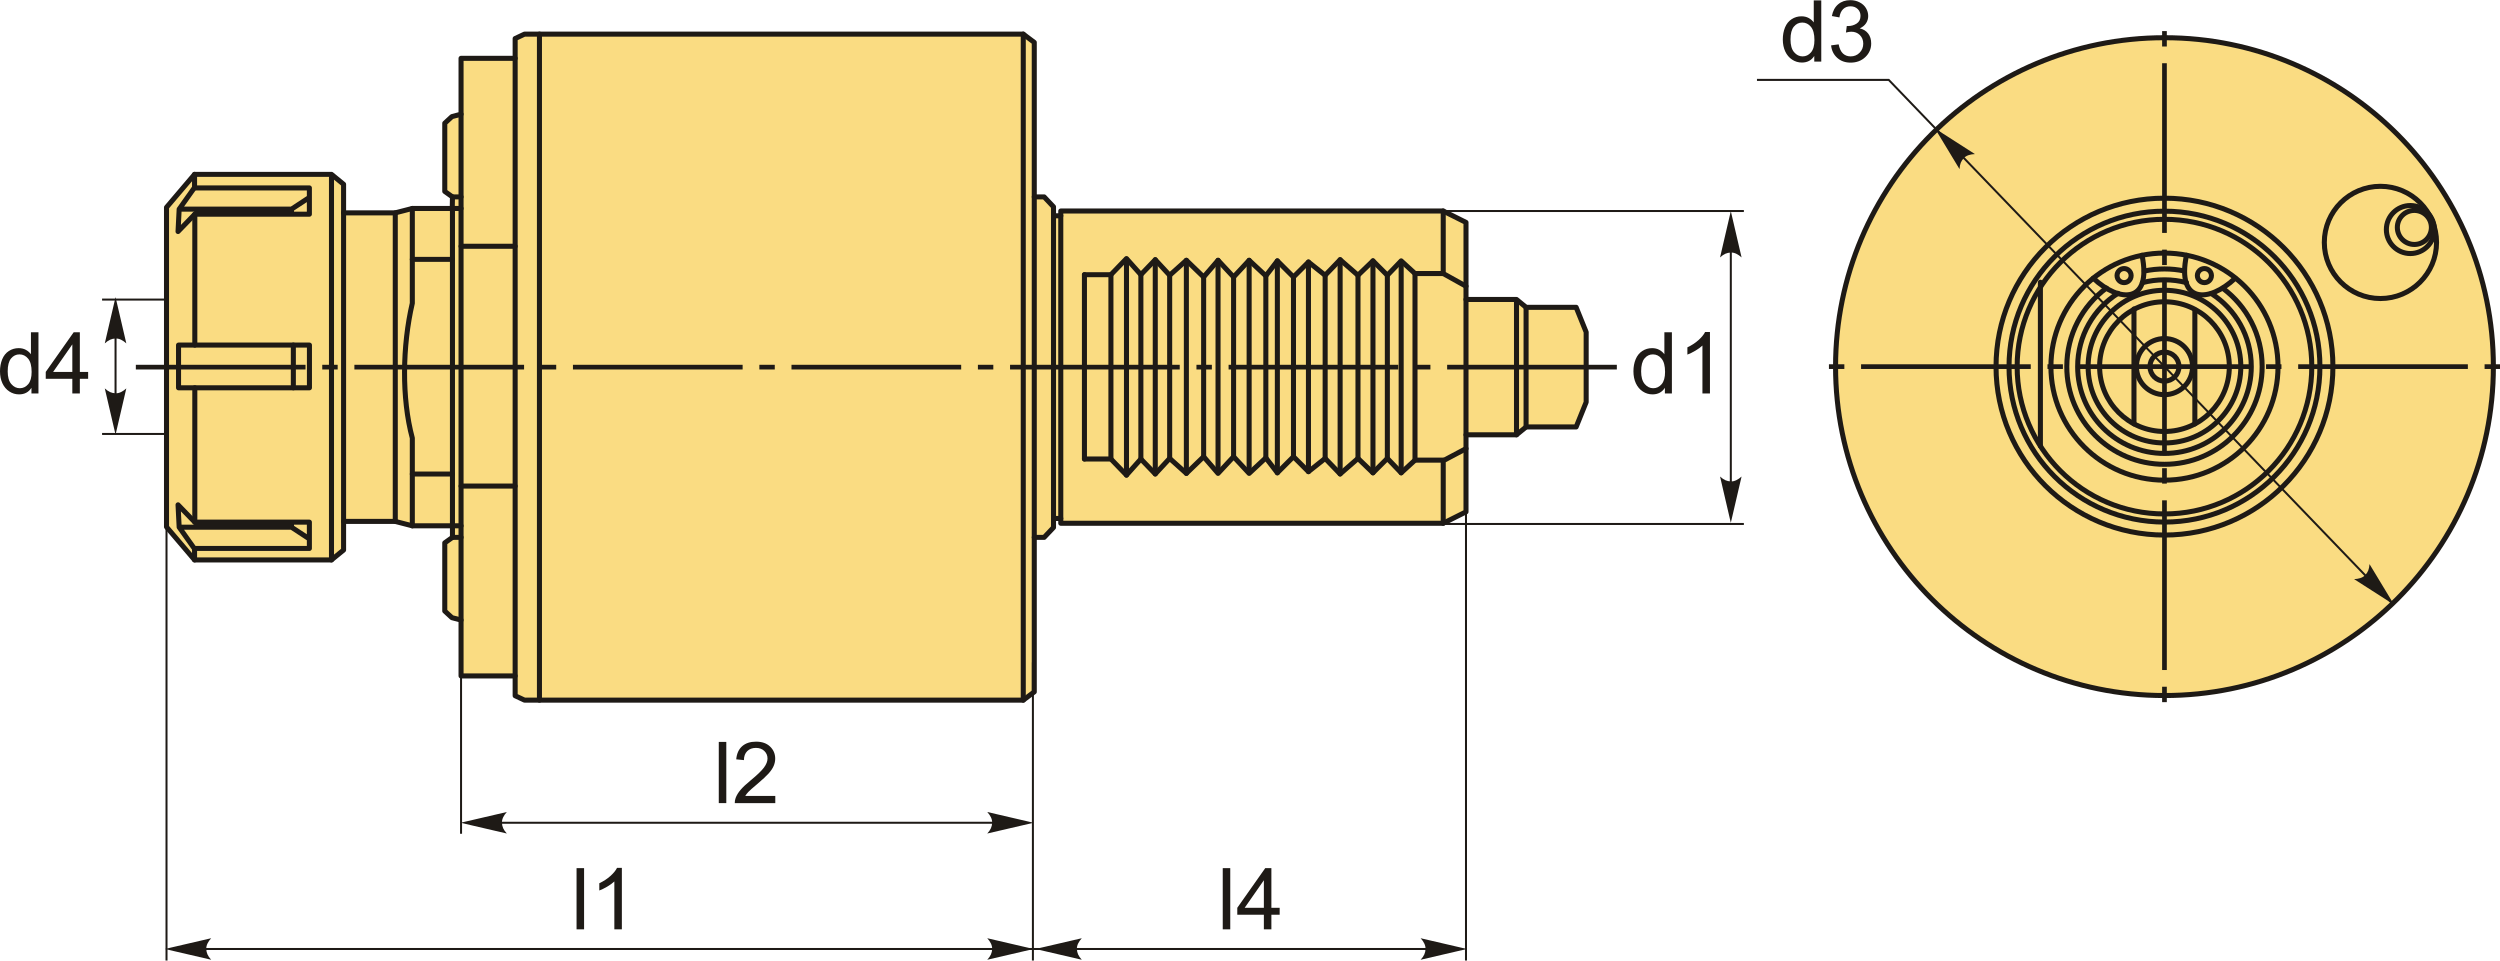 <?xml version="1.0" encoding="UTF-8"?>
<!DOCTYPE svg PUBLIC "-//W3C//DTD SVG 1.1//EN" "http://www.w3.org/Graphics/SVG/1.1/DTD/svg11.dtd">
<!-- Creator: CorelDRAW 2018 (64-Bit) -->
<svg xmlns="http://www.w3.org/2000/svg" xml:space="preserve" width="2925px" height="1124px" version="1.1" style="shape-rendering:geometricPrecision; text-rendering:geometricPrecision; image-rendering:optimizeQuality; fill-rule:evenodd; clip-rule:evenodd"
viewBox="0 0 2925 1123.63"
 xmlns:xlink="http://www.w3.org/1999/xlink">
 <defs>
  <style type="text/css">
   <![CDATA[
    .str1 {stroke:#1E1A16;stroke-width:2.36;stroke-miterlimit:22.926}
    .str0 {stroke:#1E1A16;stroke-width:5.91;stroke-linecap:round;stroke-linejoin:round;stroke-miterlimit:22.926}
    .fil1 {fill:none}
    .fil2 {fill:#1E1A16}
    .fil0 {fill:#FADC82}
    .fil3 {fill:#1E1A16;fill-rule:nonzero}
    .fil4 {fill:#1E1A16;fill-rule:nonzero}
   ]]>
  </style>
 </defs>
 <g id="Layer_x0020_1">
  <g id="_2378628369696">
   <g>
    <polygon class="fil0 str0" points="1855.81,470.32 1855.81,388.41 1844.09,359.37 1785.51,359.37 1774.31,350.2 1715.22,350.2 1715.22,260.04 1688.58,246.71 1241.11,246.71 1241.11,252.3 1232.61,252.3 1232.61,241.78 1221.67,230.19 1210.09,230.19 1210.09,49.4 1197.22,39.75 613.67,39.75 602.73,44.9 602.73,68.06 539.43,68.06 539.43,133.4 528.74,136.26 520.38,143.98 520.38,223.76 529.38,230.19 529.14,243.71 482.41,243.71 462.47,248.85 401.99,248.85 401.99,215.4 387.84,203.82 227.63,203.82 194.82,242.42 194.82,616.31 227.63,654.91 387.84,654.91 401.99,643.33 401.99,609.87 462.47,609.87 482.41,615.02 529.37,615.02 529.38,628.53 520.38,634.97 520.38,714.75 528.74,722.47 539.43,725.33 539.43,790.67 602.73,790.67 602.73,813.83 613.67,818.97 1197.22,818.97 1210.09,809.32 1210.09,628.53 1221.67,628.53 1232.61,616.95 1232.61,606.43 1241.11,606.43 1241.11,612.02 1688.58,612.02 1715.22,598.69 1715.22,508.52 1774.31,508.52 1785.51,499.35 1844.09,499.35 "/>
    <line class="fil1 str0" x1="401.99" y1="609.87" x2="401.99" y2= "248.85" />
    <line class="fil1 str0" x1="387.84" y1="654.91" x2="387.84" y2= "207.39" />
    <path class="fil1 str0" d="M209.62 616.63l-1.31 -26.16 19.62 20.27 134.04 0 0 30.74 -134.7 0 -17.65 -24.85zm0 0l131.43 0 0 -5.89m0 5.89l20.92 13.73"/>
    <path class="fil1 str0" d="M209.62 244.53l-1.31 26.16 19.62 -20.27 134.04 0 0 -30.74 -134.7 0 -17.65 24.85zm0 0l131.43 0 0 5.89m0 -5.89l20.92 -13.73"/>
    <rect class="fil1 str0" x="208.89" y="403.57" width="153.15" height="49.96"/>
    <line class="fil1 str0" x1="343.21" y1="403.57" x2="343.21" y2= "453.53" />
    <line class="fil1 str0" x1="227.63" y1="654.91" x2="227.63" y2= "641.48" />
    <line class="fil1 str0" x1="227.63" y1="203.82" x2="227.63" y2= "219.68" />
    <line class="fil1 str0" x1="227.93" y1="250.42" x2="227.93" y2= "403.57" />
    <line class="fil1 str0" x1="227.93" y1="610.74" x2="227.93" y2= "453.53" />
    <line class="fil1 str0" x1="602.73" y1="790.67" x2="602.73" y2= "68.06" />
    <line class="fil1 str0" x1="539.43" y1="725.33" x2="539.43" y2= "133.4" />
    <line class="fil1 str0" x1="602.73" y1="287.95" x2="539.43" y2= "287.95" />
    <line class="fil1 str0" x1="602.73" y1="568.54" x2="539.43" y2= "568.54" />
    <line class="fil1 str0" x1="529.38" y1="230.19" x2="539.43" y2= "230.19" />
    <line class="fil1 str0" x1="529.14" y1="243.71" x2="539.43" y2= "243.71" />
    <line class="fil1 str0" x1="529.38" y1="628.53" x2="539.43" y2= "628.53" />
    <line class="fil1 str0" x1="529.37" y1="615.02" x2="539.43" y2= "615.02" />
    <line class="fil1 str0" x1="529.37" y1="615.02" x2="529.37" y2= "243.71" />
    <path class="fil1 str0" d="M482.41 615.02l0 -102.64c-12.59,-46.88 -11.63,-107.5 0,-157.84l0 -110.83"/>
    <line class="fil1 str0" x1="482.41" y1="303.27" x2="529.37" y2= "303.27" />
    <line class="fil1 str0" x1="482.41" y1="554.44" x2="529.37" y2= "554.44" />
    <line class="fil1 str0" x1="462.47" y1="609.87" x2="462.47" y2= "248.85" />
    <line class="fil1 str0" x1="631.15" y1="818.97" x2="631.15" y2= "39.75" />
    <line class="fil1 str0" x1="1197.22" y1="818.97" x2="1197.22" y2= "39.75" />
    <line class="fil1 str0" x1="1210.09" y1="628.53" x2="1210.09" y2= "230.19" />
    <line class="fil1 str0" x1="1241.11" y1="606.43" x2="1241.11" y2= "252.3" />
    <line class="fil1 str0" x1="1232.61" y1="606.43" x2="1232.61" y2= "252.3" />
    <line class="fil1 str0" x1="1715.22" y1="508.52" x2="1715.22" y2= "350.2" />
    <line class="fil1 str0" x1="1785.51" y1="499.35" x2="1785.51" y2= "359.37" />
    <line class="fil1 str0" x1="1774.31" y1="508.52" x2="1774.31" y2= "352.13" />
    <polyline class="fil1 str0" points="1688.58,246.71 1688.58,319.86 1715.22,334.69 "/>
    <polyline class="fil1 str0" points="1688.58,612.02 1688.58,538.85 1715.22,524.7 "/>
    <polyline class="fil1 str0" points="1688.58,319.86 1655.55,319.86 1639.37,305.04 1623.2,321.89 1606.36,305.04 1588.84,321.89 1567.95,303.69 1550.43,321.89 1530.89,306.39 1513.37,323.91 1494.51,305.04 1481.03,322.56 1461.49,304.37 1443.3,323.91 1425.11,304.37 1408.26,323.91 1388.05,304.37 1368.51,321.89 1351.66,303.69 1334.82,321.21 1317.98,302.35 1299.78,321.21 1268.79,321.21 "/>
    <polyline class="fil1 str0" points="1688.58,538.17 1655.55,538.17 1639.37,553 1623.2,536.15 1606.36,553 1588.84,536.15 1567.95,554.34 1550.43,536.15 1530.89,551.65 1513.37,534.13 1494.51,553 1481.03,535.48 1461.49,553.67 1443.3,534.13 1425.11,553.67 1408.26,534.13 1388.05,553.67 1368.51,536.15 1351.66,554.34 1334.82,536.83 1317.98,555.69 1299.78,536.83 1268.79,536.83 "/>
    <line class="fil1 str0" x1="1268.79" y1="536.83" x2="1268.79" y2= "321.21" />
    <line class="fil1 str0" x1="1655.55" y1="538.17" x2="1655.55" y2= "319.86" />
    <line class="fil1 str0" x1="1299.78" y1="536.83" x2="1299.78" y2= "321.21" />
    <line class="fil1 str0" x1="1317.98" y1="555.69" x2="1317.98" y2= "303.21" />
    <line class="fil1 str0" x1="1334.82" y1="321.21" x2="1334.82" y2= "536.83" />
    <line class="fil1 str0" x1="1351.66" y1="554.34" x2="1351.66" y2= "303.69" />
    <line class="fil1 str0" x1="1368.51" y1="536.15" x2="1368.51" y2= "321.89" />
    <line class="fil1 str0" x1="1388.05" y1="553.67" x2="1388.05" y2= "304.37" />
    <line class="fil1 str0" x1="1408.26" y1="534.13" x2="1408.26" y2= "323.91" />
    <line class="fil1 str0" x1="1425.11" y1="304.37" x2="1425.11" y2= "551.98" />
    <line class="fil1 str0" x1="1443.3" y1="534.13" x2="1443.3" y2= "323.43" />
    <line class="fil1 str0" x1="1461.49" y1="304.37" x2="1461.49" y2= "551.96" />
    <line class="fil1 str0" x1="1481.03" y1="535.48" x2="1481.03" y2= "321.15" />
    <line class="fil1 str0" x1="1494.51" y1="553" x2="1494.51" y2= "305.04" />
    <line class="fil1 str0" x1="1513.37" y1="534.13" x2="1513.37" y2= "323.91" />
    <line class="fil1 str0" x1="1530.89" y1="551.65" x2="1530.89" y2= "306.39" />
    <line class="fil1 str0" x1="1550.43" y1="536.15" x2="1550.43" y2= "321.89" />
    <line class="fil1 str0" x1="1567.95" y1="554.34" x2="1567.95" y2= "303.69" />
    <line class="fil1 str0" x1="1588.84" y1="321.89" x2="1588.84" y2= "536.15" />
    <line class="fil1 str0" x1="1606.36" y1="553" x2="1606.36" y2= "305.04" />
    <line class="fil1 str0" x1="1623.2" y1="536.15" x2="1623.2" y2= "321.89" />
    <line class="fil1 str0" x1="1639.37" y1="553" x2="1639.37" y2= "306.44" />
   </g>
   <g>
    <circle class="fil0 str0" cx="2532.43" cy="428.76" r="384.82"/>
    <circle class="fil1 str0" cx="2532.43" cy="428.76" r="197.07"/>
    <circle class="fil1 str0" cx="2532.43" cy="428.76" r="181.87"/>
    <circle class="fil1 str0" cx="2532.43" cy="428.76" r="172.36"/>
    <circle class="fil1 str0" cx="2785.1" cy="283.44" r="65.65"/>
    <circle class="fil1 str0" cx="2824.81" cy="265.91" r="19.92"/>
    <circle class="fil1 str0" cx="2820.13" cy="268.38" r="28.08"/>
    <circle class="fil1 str0" cx="2532.43" cy="428.76" r="132.85"/>
    <path class="fil1 str0" d="M2449.1 325.29c31.03,29.27 68.75,29.63 57.07,-26.78"/>
    <circle class="fil1 str0" cx="2485.18" cy="322.25" r="8.23"/>
    <path class="fil1 str0" d="M2615.23 325.29c-31.03,29.27 -68.75,29.63 -57.07,-26.78"/>
    <circle class="fil1 str0" cx="2579.15" cy="322.25" r="8.23"/>
    <path class="fil1 str0" d="M2508.75 316.94c7.64,-1.61 15.56,-2.46 23.68,-2.46 7.97,0 15.75,0.82 23.27,2.37m45.02 20.27c27.92,20.83 45.99,54.13 45.99,91.64 0,63.12 -51.16,114.29 -114.28,114.29 -63.12,0 -114.28,-51.17 -114.28,-114.29 0,-37.65 18.2,-71.05 46.29,-91.87"/>
    <path class="fil1 str0" d="M2506.59 330.52c8.25,-2.16 16.91,-3.31 25.84,-3.31 8.89,0 17.51,1.14 25.72,3.28m29.07 12.75c28.13,18.06 46.77,49.61 46.77,85.52 0,56.09 -45.47,101.56 -101.56,101.56 -56.09,0 -101.56,-45.47 -101.56,-101.56 0,-36.07 18.81,-67.74 47.14,-85.76"/>
    <circle class="fil1 str0" cx="2532.43" cy="428.76" r="89.32"/>
    <circle class="fil1 str0" cx="2532.43" cy="428.76" r="75.88"/>
    <circle class="fil1 str0" cx="2532.43" cy="428.76" r="32.83"/>
    <circle class="fil1 str0" cx="2532.43" cy="428.76" r="16.97"/>
    <line class="fil1 str0" x1="2496.74" y1="495.74" x2="2496.74" y2= "361.33" />
    <line class="fil1 str0" x1="2567.98" y1="495.81" x2="2567.98" y2= "362.51" />
    <line class="fil1 str0" x1="2387.27" y1="521.73" x2="2387.27" y2= "330.05" />
   </g>
   <path id="ось.cdr" class="fil2" d="M395.07 426.62l-18.04 0 0 5.49 18.04 0 0 -5.49zm-236.14 0l198.54 0 0 5.49 -198.54 0 0 -5.49zm491.84 0l-18.03 0 0 5.49 18.03 0 0 -5.49zm-236.14 0l198.54 0 0 5.49 -198.54 0 0 -5.49zm491.85 0l-18.04 0 0 5.49 18.04 0 0 -5.49zm-236.14 0l198.53 0 0 5.49 -198.53 0 0 -5.49zm491.84 0l-18.03 0 0 5.49 18.03 0 0 -5.49zm-236.14 0l198.54 0 0 5.49 -198.54 0 0 -5.49zm491.84 0l-18.03 0 0 5.49 18.03 0 0 -5.49zm-236.13 0l198.53 0 0 5.49 -198.53 0 0 -5.49zm491.84 0l-18.03 0 0 5.49 18.03 0 0 -5.49zm-236.14 0l198.54 0 0 5.49 -198.54 0 0 -5.49zm255.71 0l198.54 0 0 5.49 -198.54 0 0 -5.49z"/>
   <path id="ось.cdr_0" class="fil2" d="M2157.89 426.02l-18.04 0 0 5.49 18.04 0 0 -5.49zm255.7 0l-18.03 0 0 5.49 18.03 0 0 -5.49zm-236.14 0l198.54 0 0 5.49 -198.54 0 0 -5.49zm491.85 0l-18.04 0 0 5.49 18.04 0 0 -5.49zm-236.14 0l198.53 0 0 5.49 -198.53 0 0 -5.49zm491.84 0l-18.03 0 0 5.49 18.03 0 0 -5.49zm-236.14 0l198.54 0 0 5.49 -198.54 0 0 -5.49z"/>
   <path id="ось.cdr_1" class="fil2" d="M2535.17 54.22l0 -18.03 -5.49 0 0 18.03 5.49 0zm0 255.71l0 -18.04 -5.49 0 0 18.04 5.49 0zm0 -236.14l0 198.54 -5.49 0 0 -198.54 5.49 0zm0 491.84l0 -18.03 -5.49 0 0 18.03 5.49 0zm0 -236.14l0 198.54 -5.49 0 0 -198.54 5.49 0zm0 491.85l0 -18.04 -5.49 0 0 18.04 5.49 0zm0 -236.14l0 198.54 -5.49 0 0 -198.54 5.49 0z"/>
   <polyline class="fil1 str1" points="2799.21,706.1 2209.81,93.29 2055.65,93.29 "/>
   <path class="fil3" d="M2122.69 71.9l0 -6.58c-3.28,5.11 -8.12,7.68 -14.5,7.68 -4.14,0 -7.94,-1.13 -11.39,-3.42 -3.46,-2.26 -6.15,-5.45 -8.06,-9.51 -1.9,-4.09 -2.85,-8.77 -2.85,-14.07 0,-5.17 0.86,-9.85 2.58,-14.07 1.73,-4.2 4.32,-7.43 7.77,-9.66 3.43,-2.25 7.3,-3.37 11.55,-3.37 3.13,0 5.92,0.67 8.35,1.98 2.43,1.32 4.41,3.05 5.95,5.17l0 -25.75 8.8 0 0 71.6 -8.2 0zm-27.8 -25.88c0,6.63 1.4,11.58 4.21,14.86 2.8,3.29 6.12,4.92 9.94,4.92 3.85,0 7.11,-1.57 9.81,-4.7 2.69,-3.13 4.04,-7.92 4.04,-14.35 0,-7.07 -1.37,-12.27 -4.12,-15.58 -2.73,-3.32 -6.11,-4.97 -10.13,-4.97 -3.92,0 -7.19,1.58 -9.82,4.77 -2.62,3.18 -3.93,8.2 -3.93,15.05z"/>
   <path id="1" class="fil3" d="M2142.4 52.9l8.81 -1.2c1.01,5 2.71,8.6 5.13,10.8 2.42,2.2 5.38,3.3 8.9,3.3 4.17,0 7.68,-1.43 10.51,-4.3 2.84,-2.87 4.26,-6.42 4.26,-10.65 0,-4.03 -1.32,-7.37 -3.97,-10 -2.63,-2.62 -5.99,-3.93 -10.07,-3.93 -1.66,0 -3.73,0.33 -6.21,0.98l0.98 -7.7c0.58,0.07 1.06,0.1 1.42,0.1 3.76,0 7.13,-0.98 10.14,-2.93 3,-1.95 4.5,-4.95 4.5,-9 0,-3.22 -1.09,-5.89 -3.28,-8 -2.18,-2.12 -5,-3.17 -8.45,-3.17 -3.43,0 -6.28,1.08 -8.57,3.25 -2.28,2.17 -3.75,5.42 -4.39,9.75l-8.81 -1.6c1.09,-5.9 3.52,-10.48 7.34,-13.73 3.8,-3.25 8.55,-4.87 14.22,-4.87 3.9,0 7.5,0.83 10.78,2.52 3.3,1.66 5.81,3.95 7.55,6.83 1.75,2.9 2.61,5.97 2.61,9.22 0,3.08 -0.83,5.88 -2.48,8.41 -1.66,2.54 -4.13,4.55 -7.38,6.05 4.23,0.97 7.52,3 9.86,6.09 2.34,3.06 3.51,6.93 3.51,11.55 0,6.25 -2.29,11.56 -6.84,15.91 -4.56,4.35 -10.33,6.52 -17.3,6.52 -6.28,0 -11.5,-1.88 -15.65,-5.63 -4.16,-3.75 -6.53,-8.6 -7.12,-14.57z"/>
   <path id="стрелка.cdr" class="fil4" d="M2263.87 150.08l46.83 30.02c-5.26,0.18 -10.01,1.5 -13.02,4.67 -3.19,3.39 -4.67,6.9 -5.03,12.92l-28.78 -47.61z"/>
   <path id="стрелка.cdr_2" class="fil4" d="M2801.1 707.4l-46.83 -30.02c5.26,-0.18 10.01,-1.49 13.01,-4.67 3.2,-3.39 4.68,-6.9 5.04,-12.91l28.78 47.6z"/>
   <path class="fil3" d="M1947.92 460.14l0 -6.58c-3.28,5.12 -8.12,7.68 -14.5,7.68 -4.13,0 -7.93,-1.13 -11.38,-3.41 -3.47,-2.27 -6.15,-5.45 -8.07,-9.52 -1.9,-4.08 -2.85,-8.76 -2.85,-14.07 0,-5.16 0.87,-9.84 2.58,-14.06 1.74,-4.2 4.32,-7.44 7.77,-9.67 3.43,-2.25 7.3,-3.37 11.55,-3.37 3.13,0 5.92,0.67 8.35,1.99 2.43,1.32 4.42,3.05 5.95,5.16l0 -25.75 8.8 0 0 71.6 -8.2 0zm-27.8 -25.88c0,6.64 1.4,11.59 4.22,14.87 2.8,3.28 6.11,4.91 9.93,4.91 3.85,0 7.12,-1.56 9.82,-4.7 2.68,-3.13 4.03,-7.91 4.03,-14.35 0,-7.06 -1.37,-12.26 -4.12,-15.58 -2.73,-3.32 -6.11,-4.97 -10.13,-4.97 -3.92,0 -7.18,1.59 -9.82,4.77 -2.61,3.18 -3.93,8.2 -3.93,15.05z"/>
   <path id="1" class="fil3" d="M2000.64 460.14l-8.8 0 0 -56.03c-2.12,2.03 -4.9,4.05 -8.34,6.07 -3.43,2.01 -6.53,3.53 -9.26,4.53l0 -8.5c4.91,-2.3 9.22,-5.1 12.9,-8.4 3.68,-3.28 6.3,-6.47 7.83,-9.57l5.67 0 0 71.9z"/>
   <line class="fil1 str1" x1="1678.43" y1="246.71" x2="2040.33" y2= "246.71" />
   <line class="fil1 str1" x1="1678.43" y1="612.86" x2="2040.33" y2= "612.86" />
   <line class="fil1 str1" x1="2025.05" y1="259.82" x2="2025.05" y2= "602.78" />
   <path id="стрелка.cdr_3" class="fil4" d="M2025.05 246.83l12.6 54.19c-3.9,-3.55 -8.22,-5.92 -12.59,-5.74 -4.65,0.2 -8.16,1.68 -12.61,5.74l12.6 -54.19z"/>
   <path id="стрелка.cdr_4" class="fil4" d="M2025.05 611.53l12.6 -54.19c-3.9,3.55 -8.22,5.92 -12.59,5.74 -4.65,-0.2 -8.16,-1.68 -12.61,-5.74l12.6 54.19z"/>
   <path class="fil3" d="M36.8 460.14l0 -6.58c-3.28,5.12 -8.12,7.68 -14.5,7.68 -4.13,0 -7.93,-1.13 -11.38,-3.41 -3.47,-2.27 -6.15,-5.45 -8.07,-9.52 -1.9,-4.08 -2.85,-8.76 -2.85,-14.07 0,-5.16 0.87,-9.84 2.58,-14.06 1.74,-4.2 4.32,-7.44 7.77,-9.67 3.43,-2.25 7.3,-3.37 11.55,-3.37 3.13,0 5.92,0.67 8.35,1.99 2.43,1.32 4.42,3.05 5.95,5.16l0 -25.75 8.8 0 0 71.6 -8.2 0zm-27.8 -25.88c0,6.64 1.4,11.59 4.22,14.87 2.8,3.28 6.11,4.91 9.93,4.91 3.85,0 7.12,-1.56 9.82,-4.7 2.68,-3.13 4.03,-7.91 4.03,-14.35 0,-7.06 -1.37,-12.26 -4.12,-15.58 -2.73,-3.32 -6.11,-4.97 -10.13,-4.97 -3.92,0 -7.18,1.59 -9.82,4.77 -2.61,3.18 -3.93,8.2 -3.93,15.05z"/>
   <path id="1" class="fil3" d="M84.62 460.14l0 -17.1 -31.1 0 0 -8.1 32.7 -46.4 7.2 0 0 46.4 9.7 0 0 8.1 -9.7 0 0 17.1 -8.8 0zm0 -25.2l0 -32.21 -22.45 32.21 22.45 0z"/>
   <line class="fil1 str1" x1="135.19" y1="383.02" x2="135.19" y2= "479.58" />
   <path id="стрелка.cdr_5" class="fil4" d="M135.19 347.4l12.6 54.19c-3.9,-3.55 -8.22,-5.92 -12.59,-5.74 -4.65,0.2 -8.16,1.68 -12.61,5.74l12.6 -54.19z"/>
   <path id="стрелка.cdr_6" class="fil4" d="M135.19 508.42l12.6 -54.18c-3.9,3.54 -8.22,5.91 -12.59,5.73 -4.65,-0.19 -8.16,-1.68 -12.61,-5.73l12.6 54.18z"/>
   <line class="fil1 str1" x1="194.82" y1="350.32" x2="119.43" y2= "350.32" />
   <line class="fil1 str1" x1="194.82" y1="507.54" x2="119.43" y2= "507.54" />
   <polygon class="fil3" points="840.97,939.45 840.97,867.85 849.77,867.85 849.77,939.45 "/>
   <path id="1" class="fil3" d="M907.09 931.05l0 8.4 -47.41 0c-0.06,-2.12 0.29,-4.15 1.04,-6.12 1.21,-3.21 3.16,-6.4 5.85,-9.51 2.68,-3.12 6.52,-6.72 11.5,-10.8 7.75,-6.39 13.02,-11.44 15.77,-15.17 2.76,-3.73 4.15,-7.27 4.15,-10.6 0,-3.48 -1.26,-6.42 -3.75,-8.82 -2.5,-2.38 -5.77,-3.58 -9.79,-3.58 -4.25,0 -7.65,1.27 -10.2,3.8 -2.55,2.51 -3.83,6.02 -3.86,10.5l-9 -0.9c0.61,-6.73 2.94,-11.87 6.98,-15.4 4.05,-3.54 9.46,-5.3 16.28,-5.3 6.87,0 12.32,1.9 16.32,5.72 4.01,3.81 6.02,8.55 6.02,14.18 0,2.86 -0.59,5.68 -1.77,8.45 -1.17,2.78 -3.12,5.7 -5.83,8.76 -2.74,3.05 -7.25,7.27 -13.55,12.6 -5.29,4.44 -8.69,7.44 -10.19,9.02 -1.5,1.59 -2.73,3.17 -3.71,4.77l35.15 0z"/>
   <line class="fil1 str1" x1="539.43" y1="774.86" x2="539.43" y2= "975.32" />
   <line class="fil1 str1" x1="1208.5" y1="774.86" x2="1208.5" y2= "1123.63" />
   <line class="fil1 str1" x1="567.53" y1="962.44" x2="1180.78" y2= "962.44" />
   <path id="стрелка.cdr_7" class="fil4" d="M538.82 962.44l54.19 -12.6c-3.55,3.89 -5.92,8.21 -5.74,12.58 0.2,4.66 1.68,8.17 5.74,12.62l-54.19 -12.6z"/>
   <path id="стрелка.cdr_8" class="fil4" d="M1209.26 962.44l-54.18 -12.6c3.54,3.89 5.91,8.21 5.74,12.58 -0.2,4.66 -1.69,8.17 -5.74,12.62l54.18 -12.6z"/>
   <polygon class="fil3" points="674.57,1087.14 674.57,1015.54 683.37,1015.54 683.37,1087.14 "/>
   <path id="1" class="fil3" d="M727.58 1087.14l-8.8 0 0 -56.03c-2.11,2.03 -4.9,4.05 -8.33,6.07 -3.43,2.01 -6.53,3.53 -9.27,4.53l0 -8.5c4.92,-2.3 9.22,-5.1 12.9,-8.4 3.69,-3.29 6.3,-6.47 7.84,-9.57l5.66 0 0 71.9z"/>
   <line class="fil1 str1" x1="224.09" y1="1110.13" x2="1697.52" y2= "1110.13" />
   <path id="стрелка.cdr_9" class="fil4" d="M192.89 1110.13l54.18 -12.6c-3.54,3.9 -5.91,8.22 -5.73,12.59 0.2,4.65 1.68,8.16 5.73,12.61l-54.18 -12.6z"/>
   <path id="стрелка.cdr_10" class="fil4" d="M1209.26 1110.13l-54.18 -12.6c3.54,3.9 5.91,8.22 5.74,12.59 -0.2,4.65 -1.69,8.16 -5.74,12.61l54.18 -12.6z"/>
   <line class="fil1 str1" x1="194.82" y1="592.81" x2="194.82" y2= "1123.63" />
   <line class="fil1 str1" x1="1715.21" y1="592.81" x2="1715.21" y2= "1123.63" />
   <path id="стрелка.cdr_11" class="fil4" d="M1716.31 1110.13l-54.18 -12.6c3.54,3.9 5.91,8.22 5.74,12.59 -0.2,4.65 -1.68,8.16 -5.74,12.61l54.18 -12.6z"/>
   <path id="стрелка.cdr_12" class="fil4" d="M1211.51 1110.13l54.19 -12.6c-3.54,3.9 -5.91,8.22 -5.74,12.59 0.2,4.65 1.68,8.16 5.74,12.61l-54.19 -12.6z"/>
   <polygon class="fil3" points="1430.61,1087.14 1430.61,1015.54 1439.4,1015.54 1439.4,1087.14 "/>
   <path id="1" class="fil3" d="M1478.72 1087.14l0 -17.1 -31.1 0 0 -8.1 32.7 -46.4 7.2 0 0 46.4 9.7 0 0 8.1 -9.7 0 0 17.1 -8.8 0zm0 -25.2l0 -32.22 -22.45 32.22 22.45 0z"/>
  </g>
 </g>
</svg>
